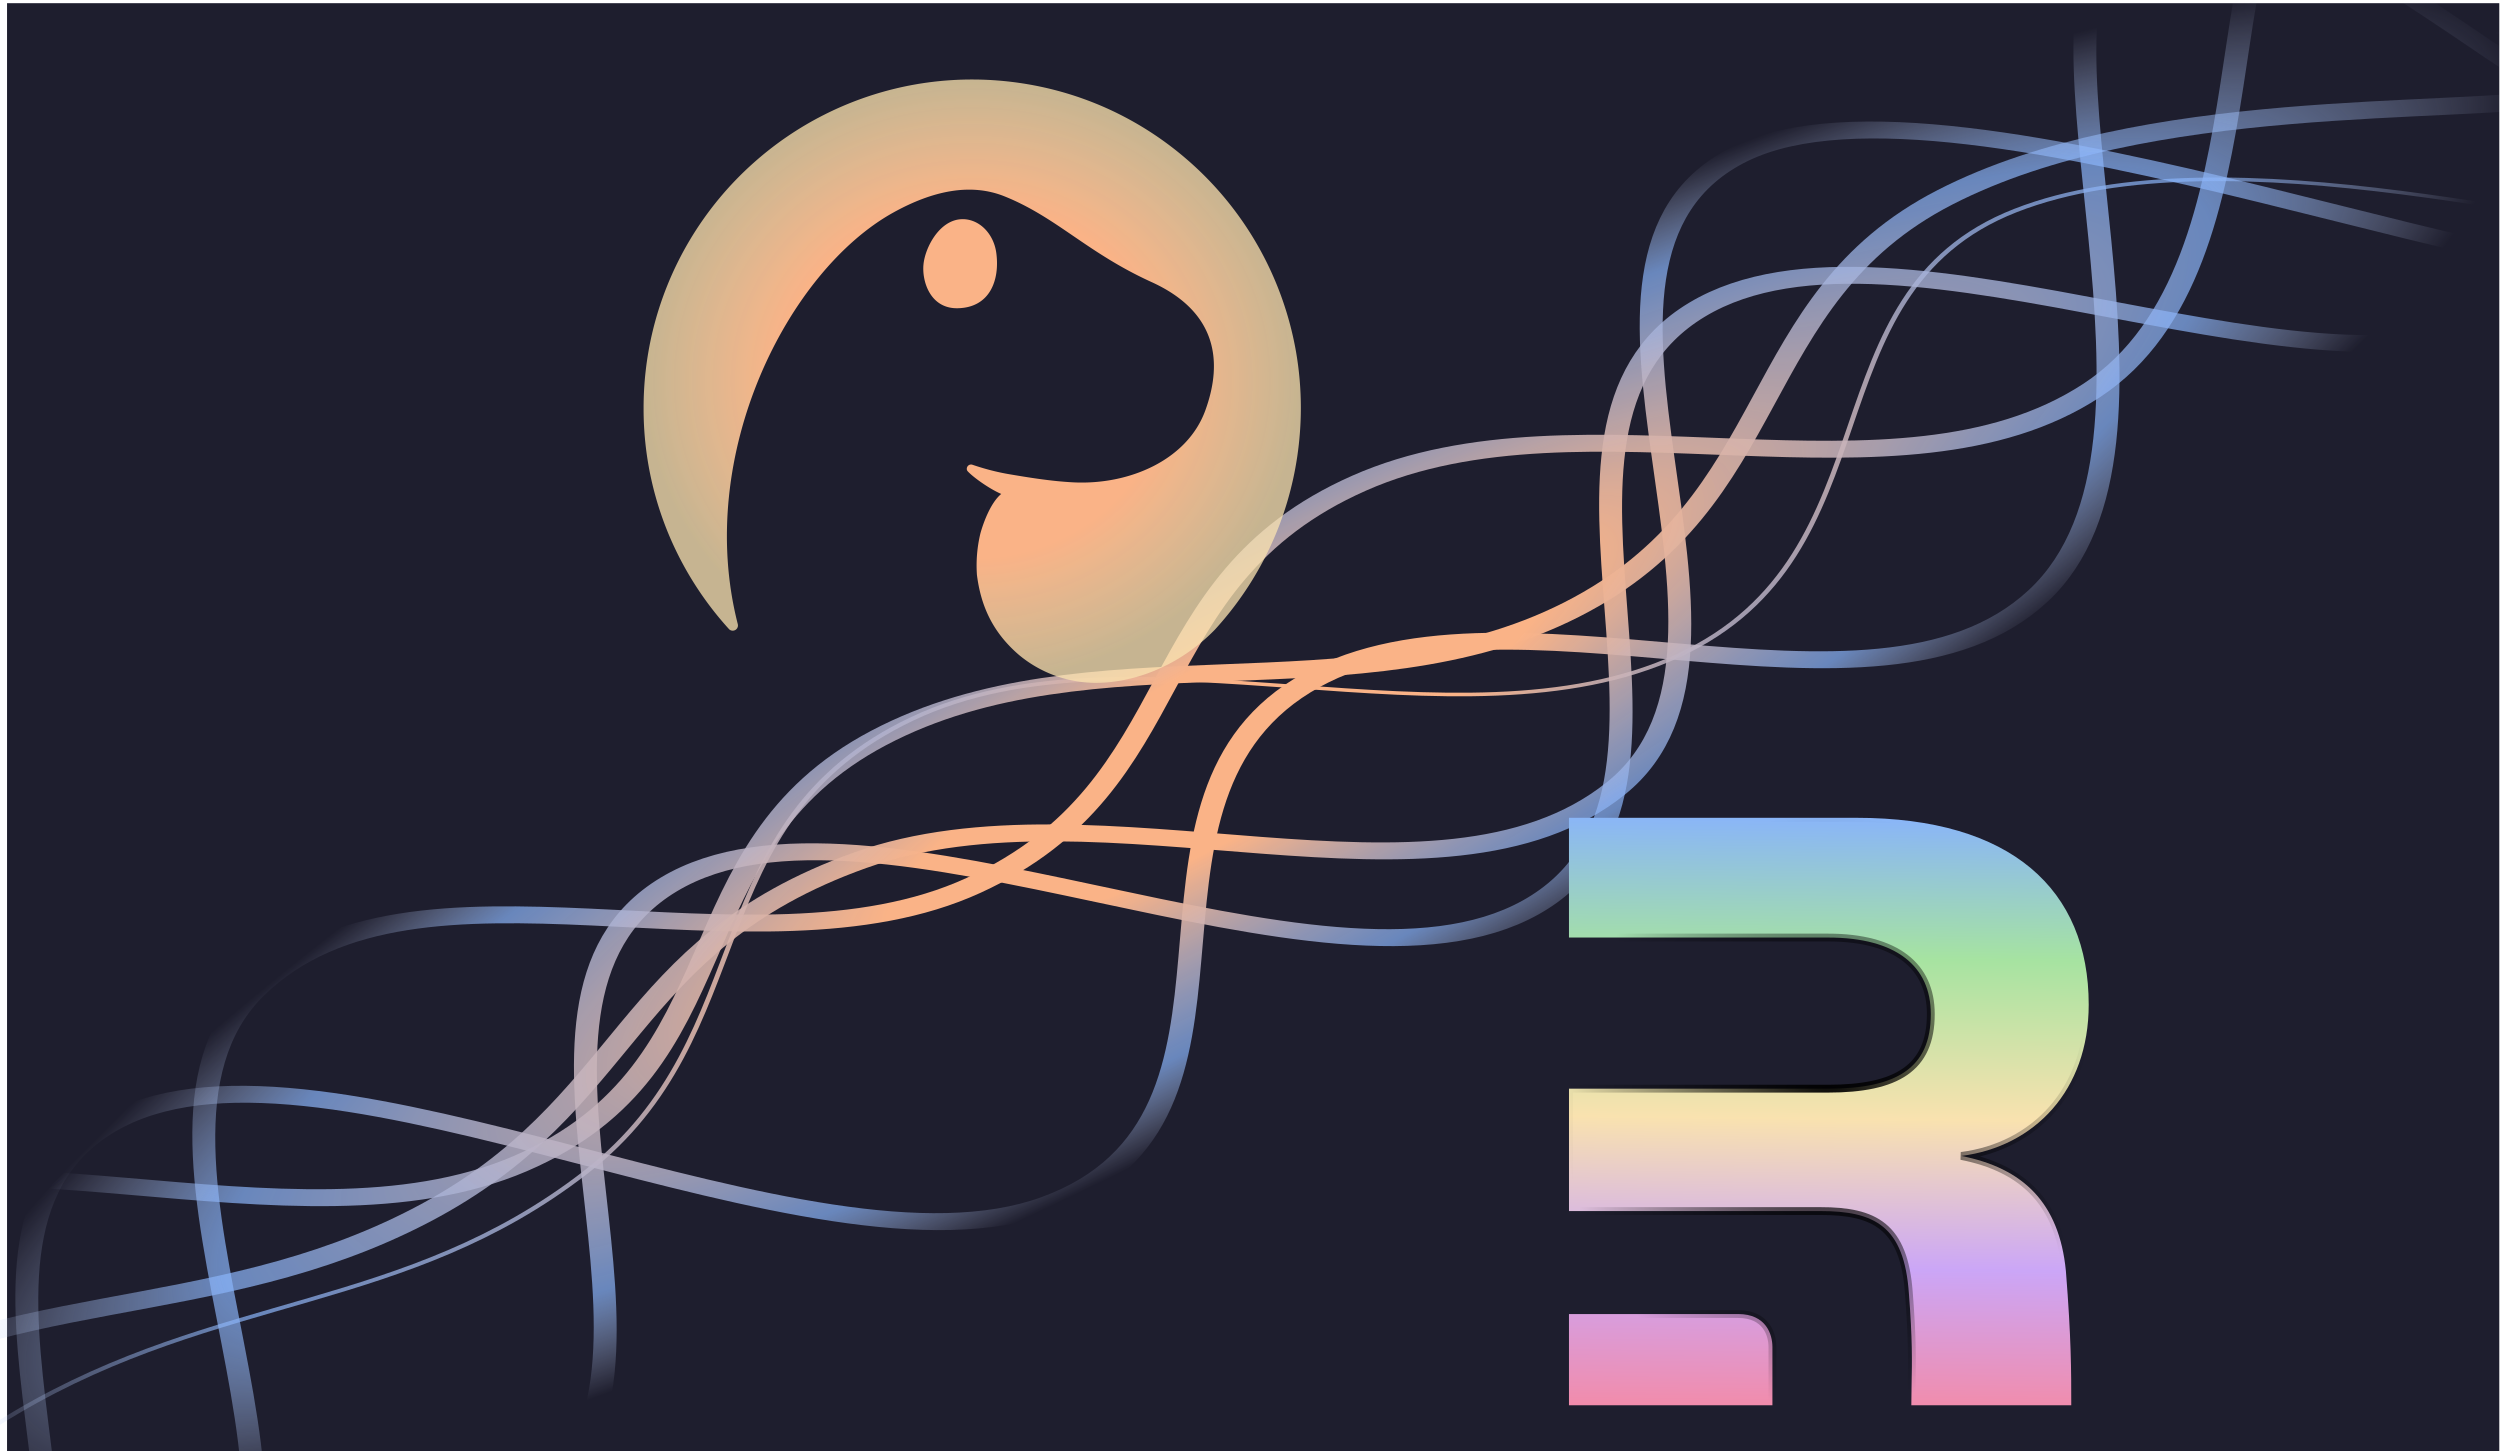 <?xml version="1.0" encoding="UTF-8" standalone="no"?>
<!-- Created with Inkscape (http://www.inkscape.org/) -->

<svg
   width="1206"
   height="700"
   viewBox="0 0 319.087 185.208"
   version="1.1"
   id="svg1"
   xml:space="preserve"
   inkscape:version="1.3.2 (091e20e, 2023-11-25)"
   sodipodi:docname="drawing2.svg"
   xmlns:inkscape="http://www.inkscape.org/namespaces/inkscape"
   xmlns:sodipodi="http://sodipodi.sourceforge.net/DTD/sodipodi-0.dtd"
   xmlns:xlink="http://www.w3.org/1999/xlink"
   xmlns="http://www.w3.org/2000/svg"
   xmlns:svg="http://www.w3.org/2000/svg"><sodipodi:namedview
     id="namedview1"
     pagecolor="#ffffff"
     bordercolor="#000000"
     borderopacity="0.25"
     inkscape:showpageshadow="true"
     inkscape:pageopacity="0.0"
     inkscape:pagecheckerboard="true"
     inkscape:deskcolor="#d1d1d1"
     inkscape:document-units="px"
     showborder="true"
     borderlayer="true"
     inkscape:zoom="0.56845429"
     inkscape:cx="613.066"
     inkscape:cy="538.30185"
     inkscape:window-width="2712"
     inkscape:window-height="1495"
     inkscape:window-x="2710"
     inkscape:window-y="85"
     inkscape:window-maximized="0"
     inkscape:current-layer="layer1"><inkscape:page
       x="0"
       y="0"
       width="319.087"
       height="185.208"
       id="page288"
       margin="31.185 0 37.701"
       bleed="0" /></sodipodi:namedview><defs
     id="defs1"><linearGradient
       id="linearGradient287"
       inkscape:collect="always"><stop
         style="stop-color:#fab387;stop-opacity:1;"
         offset="0.587"
         id="stop287" /><stop
         style="stop-color:#f9e2af;stop-opacity:0.766;"
         offset="1"
         id="stop288" /></linearGradient><linearGradient
       id="linearGradient283"
       inkscape:collect="always"><stop
         style="stop-color:#000000;stop-opacity:1;"
         offset="0"
         id="stop284" /><stop
         style="stop-color:#000000;stop-opacity:0;"
         offset="1"
         id="stop285" /></linearGradient><linearGradient
       id="swatch278"><stop
         style="stop-color:#000000;stop-opacity:1;"
         offset="0"
         id="stop279" /></linearGradient><linearGradient
       id="linearGradient264-1"><stop
         style="stop-color:#89b4fa;stop-opacity:1;"
         offset="0"
         id="stop268" /><stop
         style="stop-color:#a6e3a1;stop-opacity:1;"
         offset="0.24"
         id="stop270" /><stop
         style="stop-color:#f9e2af;stop-opacity:1;"
         offset="0.508"
         id="stop271" /><stop
         style="stop-color:#cba6f7;stop-opacity:1;"
         offset="0.759"
         id="stop272" /><stop
         style="stop-color:#f38ba8;stop-opacity:1;"
         offset="1"
         id="stop269" /></linearGradient><linearGradient
       id="linearGradient247"
       inkscape:collect="always"><stop
         style="stop-color:#fab387;stop-opacity:1;"
         offset="0.254"
         id="stop248" /><stop
         style="stop-color:#89b4fa;stop-opacity:0.697;"
         offset="0.765"
         id="stop250" /><stop
         style="stop-color:#cdd6f4;stop-opacity:0;"
         offset="1"
         id="stop249" /></linearGradient><linearGradient
       id="swatch62"
       inkscape:swatch="solid"><stop
         style="stop-color:#000000;stop-opacity:1;"
         offset="0"
         id="stop62" /></linearGradient><linearGradient
       id="swatch49"
       inkscape:swatch="solid"><stop
         style="stop-color:#1c538e;stop-opacity:1;"
         offset="0"
         id="stop49" /></linearGradient><linearGradient
       id="swatch1"
       inkscape:swatch="solid"><stop
         style="stop-color:#000000;stop-opacity:1;"
         offset="0"
         id="stop1" /></linearGradient><mask
       id="SvgjsMask1006"><rect
         width="1440"
         height="560"
         fill="#ffffff"
         id="rect4"
         x="0"
         y="0" /></mask><mask
       id="SvgjsMask1043"><rect
         width="1440"
         height="560"
         fill="#ffffff"
         id="rect6"
         x="0"
         y="0" /></mask><radialGradient
       inkscape:collect="always"
       xlink:href="#linearGradient247"
       id="radialGradient249"
       cx="720"
       cy="286.367"
       fx="720"
       fy="286.367"
       r="720"
       gradientTransform="matrix(1,0,0,0.217,0,224.284)"
       gradientUnits="userSpaceOnUse" /><radialGradient
       inkscape:collect="always"
       xlink:href="#linearGradient247"
       id="radialGradient250"
       gradientUnits="userSpaceOnUse"
       gradientTransform="matrix(1,0,0,0.217,0,224.284)"
       cx="720"
       cy="286.367"
       fx="720"
       fy="286.367"
       r="720" /><radialGradient
       inkscape:collect="always"
       xlink:href="#linearGradient247"
       id="radialGradient251"
       gradientUnits="userSpaceOnUse"
       gradientTransform="matrix(1,0,0,0.217,0,224.284)"
       cx="720"
       cy="286.367"
       fx="720"
       fy="286.367"
       r="720" /><radialGradient
       inkscape:collect="always"
       xlink:href="#linearGradient247"
       id="radialGradient252"
       gradientUnits="userSpaceOnUse"
       gradientTransform="matrix(1,0,0,0.217,0,224.284)"
       cx="720"
       cy="286.367"
       fx="720"
       fy="286.367"
       r="720" /><radialGradient
       inkscape:collect="always"
       xlink:href="#linearGradient247"
       id="radialGradient253"
       gradientUnits="userSpaceOnUse"
       gradientTransform="matrix(1,0,0,0.217,0,224.284)"
       cx="720"
       cy="286.367"
       fx="720"
       fy="286.367"
       r="720" /><radialGradient
       inkscape:collect="always"
       xlink:href="#linearGradient247"
       id="radialGradient254"
       gradientUnits="userSpaceOnUse"
       gradientTransform="matrix(1,0,0,0.217,0,224.284)"
       cx="720"
       cy="286.367"
       fx="720"
       fy="286.367"
       r="720" /><radialGradient
       inkscape:collect="always"
       xlink:href="#linearGradient247"
       id="radialGradient255"
       gradientUnits="userSpaceOnUse"
       gradientTransform="matrix(1,0,0,0.217,0,224.284)"
       cx="720"
       cy="286.367"
       fx="720"
       fy="286.367"
       r="720" /><linearGradient
       inkscape:collect="always"
       xlink:href="#linearGradient264-1"
       id="linearGradient265"
       x1="135.965"
       y1="55.985"
       x2="135.165"
       y2="132.365"
       gradientUnits="userSpaceOnUse"
       gradientTransform="translate(31.185,-17.221)" /><radialGradient
       inkscape:collect="always"
       xlink:href="#linearGradient283"
       id="radialGradient285"
       cx="138.655"
       cy="93.91"
       fx="138.655"
       fy="93.91"
       r="33.668"
       gradientTransform="matrix(1,0,0,1.128,31.185,-29.276)"
       gradientUnits="userSpaceOnUse" /><radialGradient
       inkscape:collect="always"
       xlink:href="#linearGradient287"
       id="radialGradient288"
       cx="47.788"
       cy="44.588"
       fx="47.788"
       fy="44.588"
       r="41.945"
       gradientTransform="matrix(1,0,0,0.918,5.12,-24.27)"
       gradientUnits="userSpaceOnUse" /></defs><g
     inkscape:groupmode="layer"
     id="layer4"
     inkscape:label="Layer 4"
     transform="translate(71.181,31.992)"><rect
       style="opacity:1;fill:#1e1e2e;fill-opacity:1;fill-rule:nonzero;stroke:none;stroke-width:0.997;stroke-dasharray:none;stroke-dashoffset:0;stroke-opacity:1"
       id="rect288"
       width="318.098"
       height="184.85"
       x="-70.282"
       y="-153.265"
       ry="0"
       transform="scale(1,-1)" /></g><g
     inkscape:groupmode="layer"
     id="layer2"
     inkscape:label="Layer 2"
     transform="translate(71.181,31.992)"><g
       mask="url(#SvgjsMask1043)"
       fill="none"
       id="g6"
       transform="matrix(0.226,-0.129,0.212,0.189,-139.213,102.731)"
       style="stroke:url(#radialGradient249)"
       inkscape:transform-center-x="65.342684"
       inkscape:transform-center-y="12.755908"><path
         d="m -524.22,213 c 57.6,21.2 172.8,93.4 288,106 C -121.02,331.6 -63.42,277.6 51.78,276 166.98,274.4 224.58,326 339.78,311 454.98,296 512.58,192.2 627.78,201 c 115.2,8.8 172.8,144 288,154 115.2,10 183.16,-119.6 288,-104 C 1308.62,266.6 1392.76,396.6 1440,433"
         stroke="rgba(51, 121, 194, 0.58)"
         stroke-width="2"
         id="path1-3"
         style="fill:none;stroke:url(#radialGradient250);stroke-width:1.998;stroke-dasharray:none;stroke-opacity:1" /><path
         d="M -377.209,264 C -319.61,292.6 -204.41,424 -89.209,407 25.99,390 83.59,173.8 198.791,179 313.99,184.2 371.59,413 486.791,433 601.99,453 659.59,282.6 774.791,279 889.99,275.4 947.59,439.2 1062.791,415 c 115.199,-24.2 212.559,-242.8 288,-257 75.439,-14.2 71.369,148.8 89.209,186"
         stroke="rgba(51, 121, 194, 0.58)"
         stroke-width="2"
         id="path2"
         style="fill:none;fill-opacity:1;stroke:url(#radialGradient251);stroke-width:9.439;stroke-dasharray:none;stroke-dashoffset:0;stroke-opacity:1" /><path
         d="M -96.216,273 C -38.62,305.8 76.58,449.2 191.784,437 c 115.196,-12.2 172.796,-222.4 288,-225 115.196,-2.6 172.796,211 288,212 115.196,1 172.796,-204.4 288,-207 115.196,-2.6 172.796,200.8 288,194 115.196,-6.8 268.756,-204.8 288,-228 C 1651.03,159.8 1478.36,272.6 1440,295"
         stroke="rgba(51, 121, 194, 0.58)"
         stroke-width="2"
         id="path3"
         style="fill:none;fill-opacity:1;stroke:url(#radialGradient252);stroke-width:9.439;stroke-dasharray:none;stroke-dashoffset:0;stroke-opacity:1" /><path
         d="M -308.907,326 C -251.31,306 -136.11,233.2 -20.907,226 94.29,218.8 151.89,285.8 267.093,290 382.29,294.2 439.89,226 555.093,247 670.29,268 727.89,411.8 843.093,395 958.29,378.2 1015.89,155.6 1131.093,163 c 115.197,7.4 226.217,275.4 288,269 C 1480.87,425.6 1435.82,191.2 1440,131"
         stroke="rgba(51, 121, 194, 0.58)"
         stroke-width="2"
         id="path4"
         style="fill:none;fill-opacity:1;stroke:url(#radialGradient253);stroke-width:9.439;stroke-dasharray:none;stroke-dashoffset:0;stroke-opacity:1" /><path
         d="M -279.52,152 C -221.92,205.2 -106.72,416.8 8.48,418 123.68,419.2 181.28,184.8 296.48,158 411.68,131.2 469.28,273.8 584.48,284 699.68,294.2 757.28,197.2 872.48,209 987.68,220.8 1045.28,349.6 1160.48,343 1275.68,336.4 1392.58,158 1448.48,176 1504.38,194 1441.7,381.6 1440,433"
         stroke="rgba(51, 121, 194, 0.58)"
         stroke-width="2"
         id="path5"
         style="fill:none;fill-opacity:1;stroke:url(#radialGradient254);stroke-width:9.439;stroke-dasharray:none;stroke-dashoffset:0;stroke-opacity:1" /><path
         d="m -543.235,268 c 57.605,3.8 172.805,45.6 288,19 C -140.03,260.4 -82.43,134 32.765,135 147.97,136 205.57,278.8 320.765,292 435.97,305.2 493.57,197.2 608.765,201 723.97,204.8 781.57,305.4 896.765,311 1011.97,316.6 1076.12,224.2 1184.765,229 1293.41,233.8 1388.95,313.8 1440,335"
         stroke="rgba(51, 121, 194, 0.58)"
         stroke-width="2"
         id="path6"
         style="fill:none;fill-opacity:1;stroke:url(#radialGradient255);stroke-width:9.439;stroke-dasharray:none;stroke-dashoffset:0;stroke-opacity:1" /></g></g><g
     inkscape:label="Layer 1"
     inkscape:groupmode="layer"
     id="layer1"
     transform="translate(63.583,65.183)"><path
       d="m 200.095,97.02 c 0.687,8.663 0.687,12.725 0.687,17.158 h -20.413 c 0,-0.965 0.019,-1.85 0.035,-2.743 0.058,-2.787 0.115,-5.689 -0.347,-11.553 -0.604,-8.582 -4.371,-10.491 -11.293,-10.491 H 136.675 V 73.77 h 33.07 c 8.741,0 13.112,-2.609 13.112,-9.526 0,-6.08 -4.371,-9.763 -13.112,-9.763 h -33.073 v -15.283 h 36.712 c 19.789,0 29.625,9.179 29.625,23.844 0,10.969 -6.922,18.12 -16.268,19.314 7.889,1.553 12.501,5.964 13.354,14.665 z M 136.672,114.178 v -11.644 h 21.58 c 3.604,0 4.387,2.624 4.387,4.193 v 7.451 z"
       id="path1"
       style="opacity:1;mix-blend-mode:normal;fill:url(#linearGradient265);fill-opacity:1;fill-rule:nonzero;stroke:url(#radialGradient285);stroke-width:1;stroke-dasharray:none;stroke-dashoffset:0" /></g><g
     inkscape:groupmode="layer"
     id="layer3"
     inkscape:label="Layer 3"
     transform="translate(71.181,31.992)"><path
       d="M 14.825,37.705 A 41.595,41.595 0 0 1 10.963,20.105 q 0,-2.44 0.273,-4.81 a 41.945,41.945 0 0 1 0.807,-4.684 41.945,41.945 0 0 1 12.989,-21.843 41.945,41.945 0 0 1 19.085,-9.686 41.945,41.945 0 0 1 11.982,-0.804 c 5.075,0.391 9.874,1.667 14.251,3.67 a 41.945,41.945 0 0 1 9.717,6.201 42.015,42.015 0 0 1 14.167,24.74 41.945,41.945 0 0 1 0.619,7.214 q 0,1.587 -0.126,3.195 a 41.945,41.945 0 0 1 -2.545,11.552 41.945,41.945 0 0 1 -8.319,13.545 c -4.649,4.743 -10.556,6.858 -15.485,6.767 A 15.38,15.38 0 0 1 58.857,51.585 c -3.46,-2.982 -4.862,-6.397 -5.348,-10.203 a 17.477,17.477 0 0 1 0.447,-5.306 c 0.367,-1.328 1.293,-3.901 2.656,-5.023 -1.59,-0.689 -3.635,-2.181 -4.285,-2.898 -0.157,-0.175 -0.14,-0.454 0,-0.64 a 0.542,0.542 0 0 1 0.619,-0.185 c 1.37,0.468 3.038,0.933 4.796,1.223 2.307,0.388 5.187,0.874 8.099,1.021 7.096,0.35 14.516,-2.842 16.82,-9.182 C 84.964,14.051 84.069,7.777 75.81,4.016 67.55,0.255 63.737,-4.219 57.064,-6.917 52.705,-8.683 47.85,-7.634 42.873,-4.883 29.457,2.531 17.437,25.953 22.984,47.66 a 0.668,0.668 0 0 1 -1.101,0.664 41.945,41.945 0 0 1 -4.369,-5.711 41.945,41.945 0 0 1 -2.688,-4.908 M 51.405,-4.006 c 2.269,-0.178 4.243,1.751 4.579,4.32 0.454,3.422 -0.797,6.956 -4.929,7.036 -3.53,0.07 -4.596,-3.485 -4.362,-5.642 0.231,-2.153 2.006,-5.505 4.719,-5.715"
       id="path1-6"
       style="fill:url(#radialGradient288);stroke:none;stroke-width:3.495" /></g></svg>
